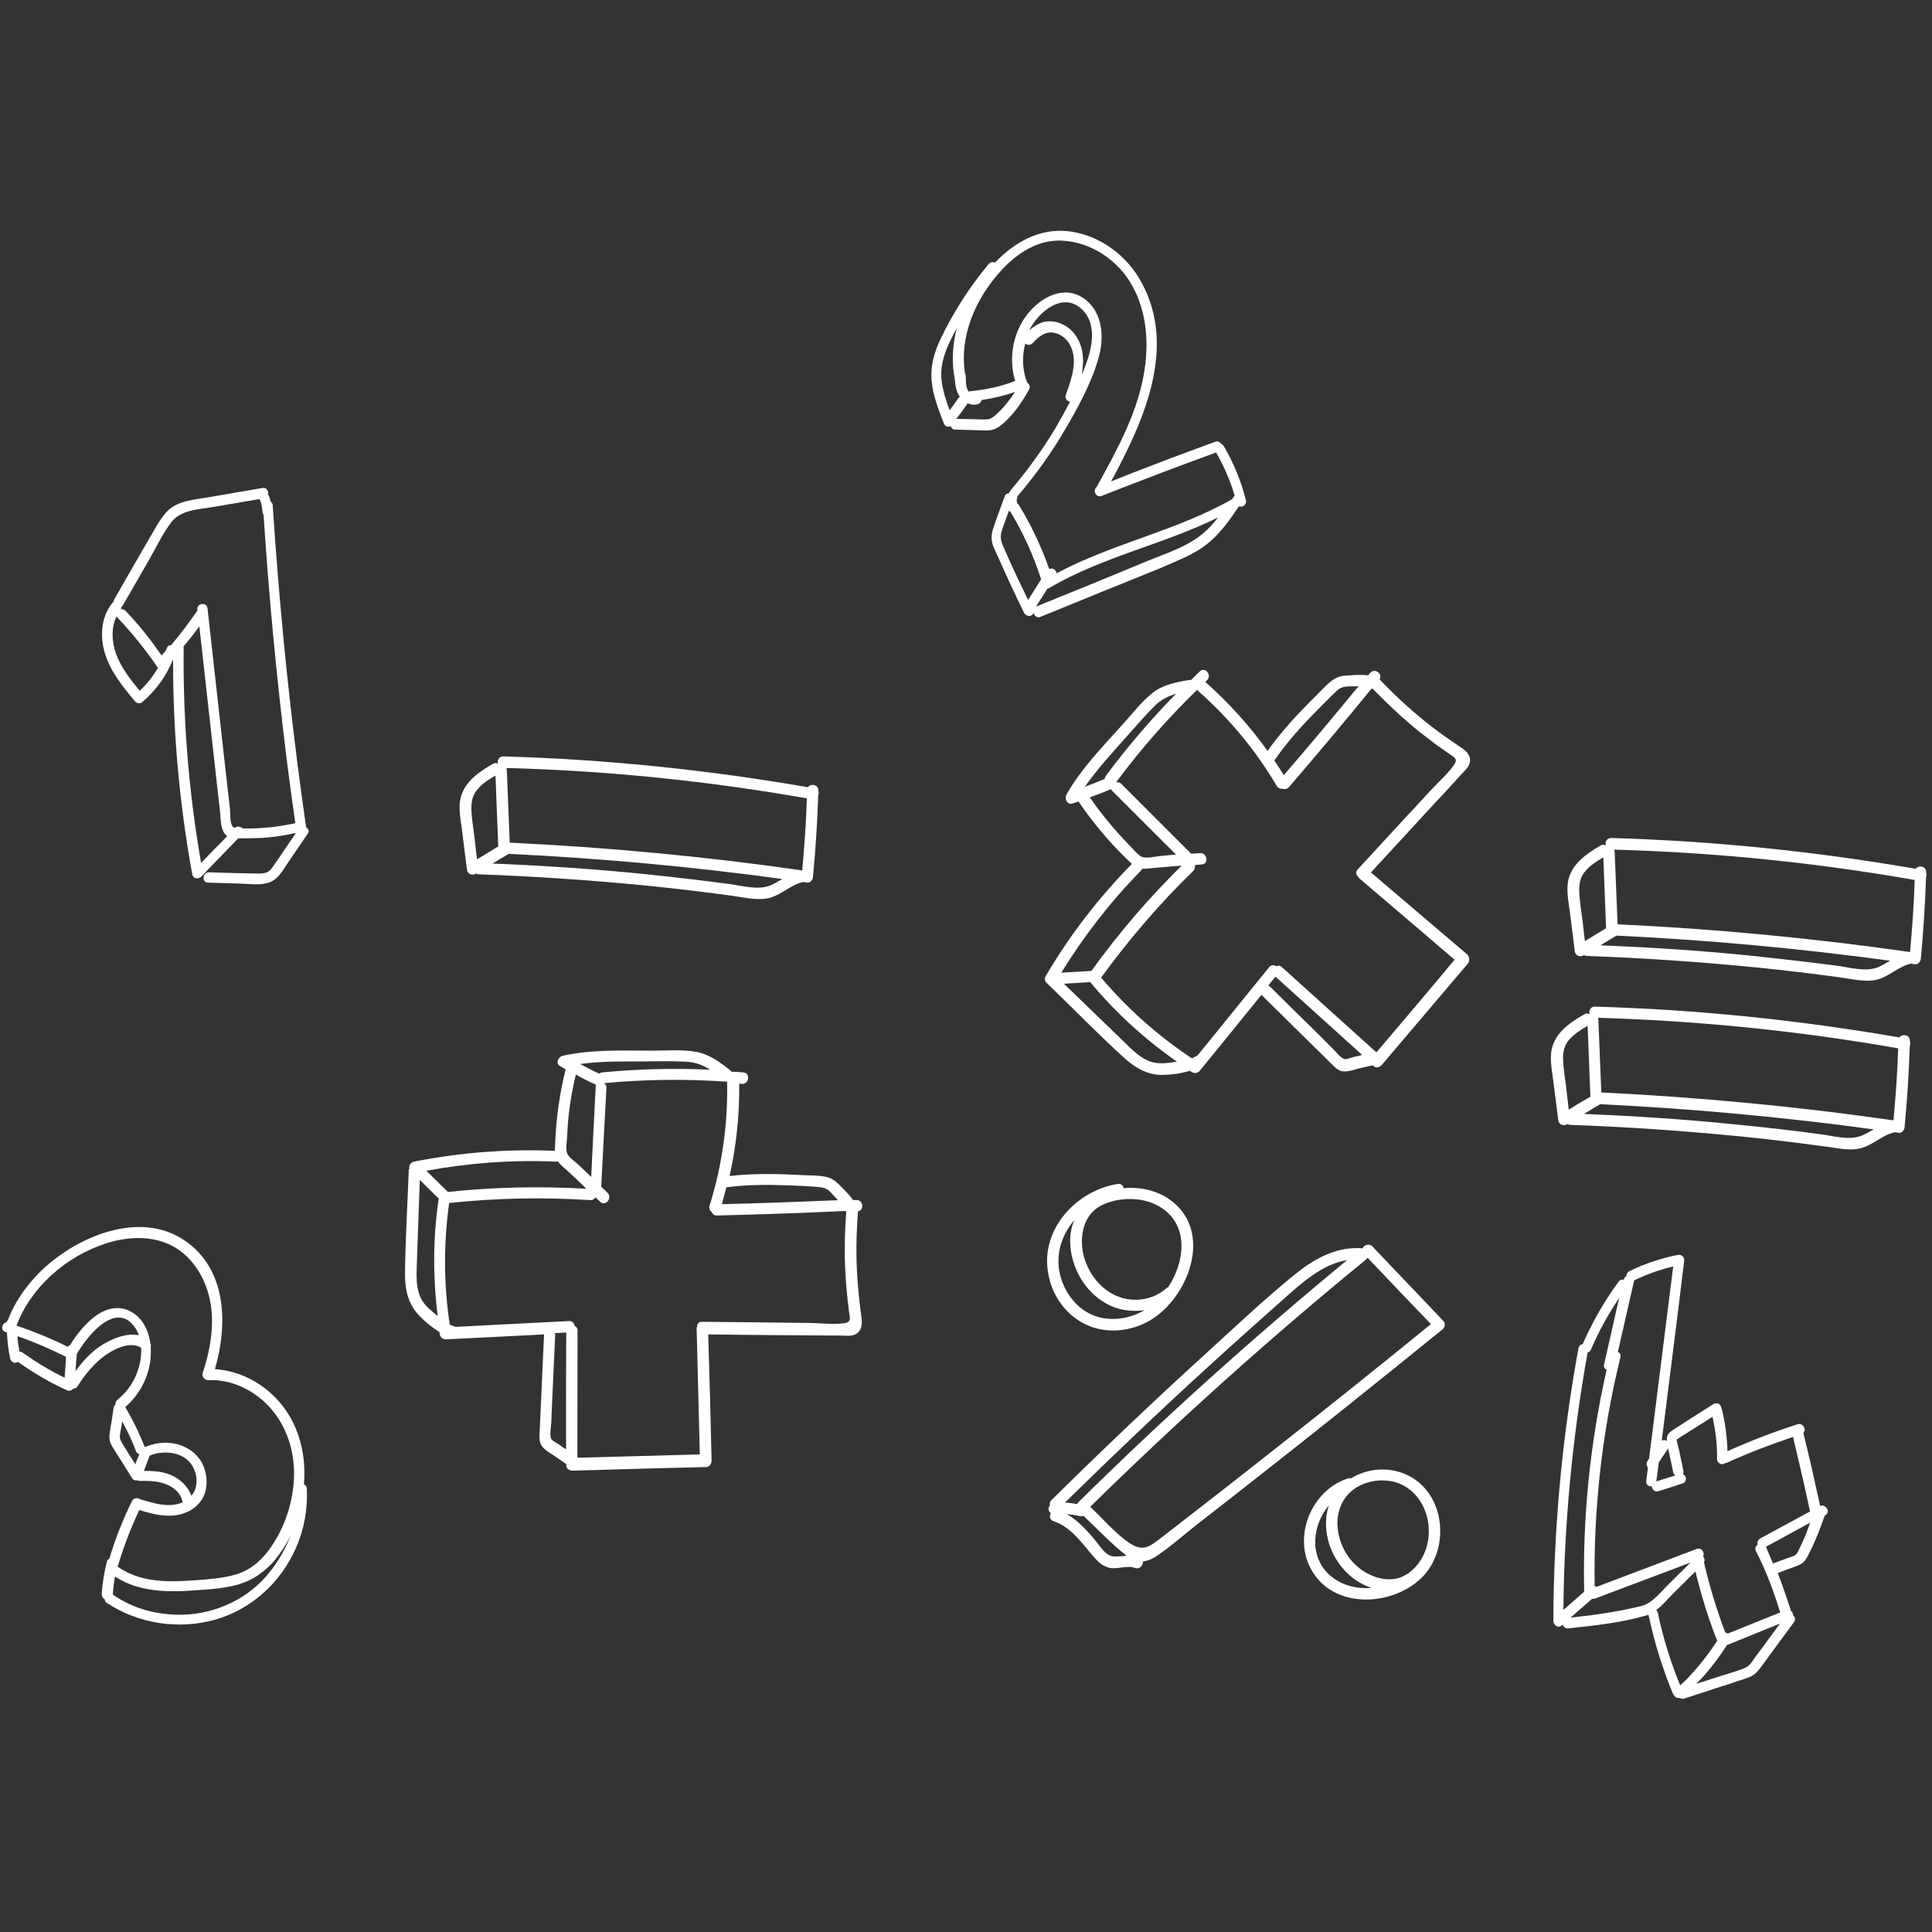 <svg xmlns="http://www.w3.org/2000/svg" xmlns:xlink="http://www.w3.org/1999/xlink" width="250" zoomAndPan="magnify" viewBox="0 0 187.5 187.5" height="250" preserveAspectRatio="xMidYMid meet" version="1.0"><rect x="0" y="0" width="187.5" height="187.5" fill="#333333" stroke="none"/><defs><clipPath id="7ee024ebe8"><path d="M 90 22.09 L 121 22.09 L 121 60 L 90 60 Z M 90 22.09 " clip-rule="nonzero"/></clipPath><clipPath id="b67caf59c7"><path d="M 150 121 L 178 121 L 178 164.957 L 150 164.957 Z M 150 121 " clip-rule="nonzero"/></clipPath></defs><path fill="#ffffff" d="M 142.367 92.605 C 139.266 89.957 136.164 87.32 133.051 84.672 C 134.688 82.895 136.348 81.09 137.984 79.312 C 138.816 78.414 139.648 77.496 140.508 76.594 C 140.914 76.145 141.34 75.691 141.762 75.211 C 142.098 74.848 142.551 74.48 142.648 73.973 C 142.777 73.27 142.227 72.816 141.691 72.477 C 140.746 71.844 139.801 71.18 138.887 70.477 C 137.109 69.094 135.434 67.559 133.883 65.926 C 134.234 65.375 133.391 64.797 132.965 65.316 C 132.91 65.387 132.824 65.473 132.77 65.543 C 132.035 65.445 131.062 65.543 130.754 65.559 C 130.188 65.57 129.684 65.711 129.203 66.094 C 128.695 66.488 128.273 66.98 127.809 67.434 C 126.086 69.125 124.426 70.898 123.016 72.871 C 121.266 70.434 119.238 68.18 116.969 66.18 C 117.023 66.137 117.082 66.066 117.137 66.023 C 117.66 65.531 116.953 64.656 116.434 65.164 C 116.137 65.43 115.883 65.727 115.586 65.996 C 115.543 65.996 115.461 65.98 115.391 65.996 C 114.137 66.207 112.852 66.445 111.84 67.262 C 110.738 68.137 109.863 69.309 108.922 70.336 C 107.004 72.477 104.918 74.605 103.508 77.102 C 103.297 77.469 103.523 78.129 104.059 77.988 C 104.254 77.934 104.465 77.863 104.664 77.777 C 106.016 79.766 107.555 81.613 109.273 83.289 C 109.457 83.457 109.652 83.668 109.852 83.84 C 106.637 87.109 103.832 90.73 101.508 94.691 C 101.297 95.016 101.438 95.367 101.719 95.496 C 101.73 95.551 101.762 95.594 101.832 95.637 C 104.254 97.977 106.609 100.398 109.117 102.684 C 110.203 103.656 111.387 104.348 112.867 104.32 C 113.727 104.305 114.629 104.176 115.473 103.922 C 115.543 103.953 115.586 104.008 115.656 104.035 C 115.91 104.207 116.234 104.164 116.434 103.922 C 118.434 101.473 120.422 99.02 122.422 96.551 C 122.422 96.551 122.422 96.582 122.453 96.582 C 124.27 98.371 126.074 100.145 127.891 101.938 C 128.316 102.375 128.766 102.781 129.188 103.219 C 129.527 103.543 129.879 103.953 130.387 103.98 C 130.895 104.008 131.457 103.797 131.949 103.672 C 132.375 103.57 132.812 103.488 133.234 103.387 C 133.262 103.418 133.277 103.445 133.316 103.473 C 133.543 103.699 133.926 103.559 134.094 103.359 C 136.898 100.047 139.719 96.762 142.508 93.453 C 142.676 93.129 142.566 92.762 142.367 92.605 Z M 127.625 69.137 C 128.344 68.418 129.035 67.688 129.781 66.996 C 130.188 66.645 130.582 66.613 131.105 66.613 C 131.344 66.613 131.598 66.613 131.852 66.586 C 129.469 69.488 127.059 72.379 124.594 75.227 C 124.297 74.746 124 74.281 123.676 73.805 C 124.832 72.125 126.188 70.59 127.625 69.137 Z M 109.355 71.465 C 110.246 70.477 111.133 69.434 112.105 68.461 C 112.711 67.883 113.375 67.559 114.137 67.332 C 111.695 69.812 109.398 72.492 107.312 75.312 C 107.258 75.41 107.215 75.496 107.215 75.594 C 106.566 75.875 105.934 76.102 105.285 76.355 C 106.496 74.621 107.977 73.027 109.355 71.465 Z M 109.527 81.949 C 108.145 80.527 106.891 79.004 105.762 77.383 C 106.453 77.129 107.145 76.891 107.82 76.578 C 107.836 76.637 107.879 76.707 107.949 76.762 C 110.004 78.82 112.062 80.879 114.137 82.938 C 113.613 82.98 113.094 83.02 112.598 83.078 C 112.105 83.121 111.246 83.359 110.766 83.133 C 110.316 82.867 109.879 82.301 109.527 81.949 Z M 110.738 84.488 C 110.797 84.418 110.824 84.375 110.852 84.305 C 111.262 84.348 111.738 84.246 112.133 84.219 C 112.98 84.164 113.824 84.062 114.684 84.008 C 111.484 87.152 108.555 90.574 105.918 94.227 C 104.961 94.281 103.957 94.352 103 94.395 C 105.227 90.789 107.809 87.461 110.738 84.488 Z M 114.219 103.035 C 113.543 103.133 112.824 103.262 112.121 103.148 C 110.809 102.922 109.836 101.836 108.922 100.949 C 107.031 99.133 105.156 97.301 103.254 95.469 C 104.129 95.41 104.961 95.367 105.832 95.312 C 105.863 95.34 105.848 95.367 105.875 95.395 C 108.301 98.312 111.117 100.863 114.219 103.035 Z M 131.965 102.445 C 131.738 102.5 131.543 102.543 131.305 102.598 C 131.078 102.656 130.711 102.809 130.5 102.781 C 130.117 102.711 129.598 102.008 129.301 101.727 C 128.906 101.316 128.496 100.938 128.09 100.512 C 126.496 98.949 124.891 97.383 123.297 95.793 C 123.227 95.734 123.156 95.68 123.086 95.648 C 123.312 95.355 123.566 95.059 123.789 94.789 C 126.582 97.312 129.387 99.836 132.176 102.359 C 132.105 102.414 132.035 102.43 131.965 102.445 Z M 133.629 102.078 C 133.602 102.078 133.559 102.09 133.531 102.09 C 130.484 99.344 127.441 96.594 124.395 93.848 C 124.215 93.676 124.043 93.691 123.891 93.777 C 123.664 93.633 123.34 93.621 123.141 93.902 C 120.832 96.75 118.531 99.582 116.223 102.43 C 116.191 102.43 116.191 102.43 116.164 102.445 C 116.012 102.555 115.828 102.629 115.672 102.711 C 112.375 100.527 109.414 97.891 106.863 94.875 C 109.555 91.184 112.516 87.715 115.797 84.531 C 115.969 84.348 116.012 84.133 115.953 83.953 C 116.18 83.922 116.406 83.922 116.629 83.895 C 117.348 83.84 117.164 82.738 116.445 82.797 C 116.18 82.824 115.898 82.84 115.602 82.852 C 113.348 80.598 111.09 78.355 108.836 76.086 C 108.68 75.918 108.484 75.902 108.312 75.93 C 110.684 72.73 113.332 69.715 116.191 66.938 C 116.223 66.969 116.234 67.023 116.277 67.051 C 119.281 69.703 121.875 72.816 123.902 76.27 C 124.059 76.508 124.285 76.578 124.508 76.551 C 124.691 76.621 124.945 76.566 125.113 76.367 C 127.82 73.227 130.484 70.039 133.105 66.84 C 133.137 66.84 133.176 66.855 133.207 66.828 C 134.434 68.082 135.688 69.293 137.055 70.449 C 137.801 71.07 138.605 71.688 139.379 72.266 C 139.773 72.547 140.184 72.844 140.59 73.125 C 141.184 73.535 141.551 73.648 141.055 74.312 C 140.422 75.184 139.535 75.973 138.789 76.762 C 138.039 77.566 137.293 78.414 136.52 79.215 C 134.938 80.949 133.332 82.656 131.754 84.387 C 131.527 84.641 131.598 84.895 131.781 85.051 C 131.824 85.105 131.867 85.176 131.91 85.234 C 134.996 87.855 138.098 90.52 141.168 93.141 C 138.715 96.086 136.164 99.09 133.629 102.078 Z M 133.629 102.078 " fill-opacity="1" fill-rule="nonzero"/><path fill="#ffffff" d="M 116.574 147.633 C 118.18 146.391 119.758 145.152 121.336 143.91 C 127.625 138.992 133.84 134.004 140.012 129 C 140.227 128.828 140.297 128.434 140.098 128.223 C 137.816 125.797 135.488 123.402 133.207 120.977 C 132.867 120.625 132.359 120.836 132.219 121.176 C 132.148 121.148 132.105 121.133 132.008 121.133 C 129.43 121.02 127.285 122.332 125.367 123.926 C 122.676 126.137 120.125 128.531 117.547 130.887 C 112.289 135.664 107.102 140.586 102.043 145.586 C 101.871 145.742 101.859 145.91 101.887 146.094 C 101.801 146.234 101.73 146.406 101.773 146.531 C 101.801 146.688 101.902 146.785 101.984 146.871 C 101.832 147.152 101.871 147.504 102.254 147.633 C 103.848 148.168 104.848 149.547 105.875 150.773 C 106.398 151.395 106.906 152.016 107.75 152.172 C 108.555 152.297 109.398 151.887 110.16 152.172 C 110.613 152.34 110.949 151.902 110.922 151.535 C 111.316 151.508 111.711 151.34 112.121 151.098 C 113.684 150.07 115.094 148.758 116.574 147.633 Z M 117.094 132.789 C 119.492 130.59 121.914 128.434 124.355 126.266 C 126.199 124.629 128.246 122.699 130.738 122.289 C 121.703 129.746 112.98 137.566 104.664 145.785 C 104.605 145.855 104.551 145.898 104.551 145.969 C 104.172 145.898 103.746 145.84 103.352 145.828 C 107.848 141.414 112.414 137.059 117.094 132.789 Z M 108.172 151.055 C 107.34 151.043 106.875 150.211 106.398 149.617 C 105.566 148.617 104.68 147.602 103.535 146.941 C 103.562 146.941 103.562 146.941 103.578 146.941 C 104.016 146.984 104.426 147.055 104.859 147.152 C 104.961 147.168 105.031 147.152 105.145 147.109 C 106.512 148.379 107.82 149.801 109.301 150.957 C 109.301 150.957 109.328 150.957 109.328 150.984 C 108.961 151.016 108.555 151.07 108.172 151.055 Z M 109.652 149.773 C 108.273 148.871 107.016 147.363 105.805 146.234 C 114.348 137.852 123.254 129.844 132.543 122.262 C 132.629 122.191 132.684 122.133 132.711 122.051 C 134.758 124.207 136.801 126.363 138.871 128.504 C 133.559 132.832 128.203 137.117 122.816 141.344 C 120.082 143.5 117.336 145.645 114.586 147.773 C 113.938 148.281 113.277 148.773 112.629 149.293 C 111.586 150.07 110.965 150.633 109.652 149.773 Z M 109.652 149.773 " fill-opacity="1" fill-rule="nonzero"/><path fill="#ffffff" d="M 105.031 128.363 C 106.961 129.449 109.387 129.324 111.316 128.309 C 115.066 126.348 117.66 120.188 114.121 116.906 C 112.77 115.637 110.879 115.145 109.062 115.312 C 108.992 115.059 108.793 114.848 108.469 114.902 C 104.383 115.566 100.902 119.398 101.746 123.672 C 102.086 125.602 103.281 127.391 105.031 128.363 Z M 106.906 116.977 C 108.668 116.102 111.133 116.129 112.781 117.258 C 115.402 119.035 114.98 122.457 113.375 124.926 C 113.305 124.938 113.219 124.98 113.164 125.051 C 111.867 126.195 109.965 126.445 108.355 125.77 C 106.734 125.066 105.539 123.461 105.145 121.754 C 104.734 119.977 105.145 117.848 106.906 116.977 Z M 104.242 118.426 C 104 119.047 103.859 119.695 103.859 120.414 C 103.859 122.824 105.184 125.277 107.301 126.477 C 108.441 127.137 109.793 127.348 111.078 127.152 C 109.609 128.012 107.738 128.293 106.129 127.66 C 104.621 127.066 103.523 125.699 103.016 124.191 C 102.309 122.051 102.93 119.992 104.242 118.426 Z M 104.242 118.426 " fill-opacity="1" fill-rule="nonzero"/><path fill="#ffffff" d="M 136.801 143.262 C 134.953 142.289 132.742 142.457 131.121 143.473 C 131.02 143.445 130.922 143.461 130.797 143.488 C 127.172 144.672 125.355 149.336 127.414 152.594 C 129.738 156.301 135.504 155.836 138.223 152.859 C 140.691 150.086 140.211 145.082 136.801 143.262 Z M 129.074 152.891 C 127.004 151.055 127.355 148.012 128.977 146.082 C 128.836 146.461 128.75 146.871 128.711 147.309 C 128.512 149.477 129.512 151.719 131.203 153.07 C 131.77 153.523 132.43 153.891 133.121 154.102 C 131.656 154.227 130.188 153.863 129.074 152.891 Z M 137.898 151.367 C 137.574 151.902 137.137 152.352 136.629 152.734 C 136.602 152.734 136.602 152.762 136.574 152.746 C 135.223 153.691 133.402 153.242 132.164 152.367 C 130.824 151.438 129.977 149.902 129.824 148.309 C 129.652 146.785 130.262 145.25 131.57 144.402 C 132.754 143.645 134.32 143.473 135.629 143.91 C 138.574 144.969 139.477 148.871 137.898 151.367 Z M 137.898 151.367 " fill-opacity="1" fill-rule="nonzero"/><path fill="#ffffff" d="M 180.633 111.422 C 181.82 111.098 182.68 110.152 183.875 109.887 C 184.004 109.898 184.129 109.914 184.27 109.941 C 184.582 109.984 184.82 109.66 184.836 109.406 C 185.09 106.758 185.258 104.137 185.344 101.484 C 185.414 101.344 185.398 101.188 185.355 101.078 C 185.355 101.047 185.355 101.047 185.355 101.008 C 185.371 100.414 184.609 100.301 184.34 100.684 C 174.574 98.992 164.707 97.977 154.797 97.695 C 154.348 97.68 154.164 98.09 154.277 98.426 C 154.137 98.355 153.969 98.312 153.77 98.426 C 152.176 99.344 150.555 100.484 150.516 102.5 C 150.484 103.473 150.711 104.445 150.809 105.402 C 150.949 106.516 151.094 107.645 151.234 108.758 C 151.273 109.125 151.754 109.309 152.051 109.125 C 152.062 109.109 152.094 109.098 152.121 109.098 C 152.191 109.141 152.277 109.152 152.359 109.168 C 157.898 109.363 163.438 109.746 168.965 110.293 C 171.656 110.562 174.336 110.887 177.012 111.254 C 178.195 111.379 179.48 111.746 180.633 111.422 Z M 152.246 107.688 C 152.164 106.996 152.078 106.293 152.008 105.613 C 151.895 104.715 151.738 103.812 151.699 102.91 C 151.668 102.133 151.797 101.414 152.332 100.852 C 152.824 100.316 153.445 99.922 154.078 99.555 C 154.164 101.836 154.262 104.148 154.348 106.434 C 153.613 106.855 152.926 107.266 152.246 107.688 Z M 155.406 106.023 C 155.305 103.684 155.223 101.332 155.121 98.977 C 155.121 98.906 155.094 98.836 155.082 98.777 C 164.863 99.062 174.586 100.047 184.215 101.738 C 184.145 104.078 183.977 106.391 183.762 108.73 C 174.375 107.375 164.906 106.488 155.406 106.023 Z M 168.582 109.141 C 163.637 108.633 158.688 108.309 153.727 108.109 C 154.234 107.801 154.742 107.477 155.293 107.164 C 164.188 107.59 173.023 108.406 181.848 109.605 C 181.48 109.816 181.129 110.012 180.719 110.195 C 179.492 110.719 177.914 110.238 176.633 110.07 C 173.953 109.703 171.277 109.406 168.582 109.141 Z M 168.582 109.141 " fill-opacity="1" fill-rule="nonzero"/><path fill="#ffffff" d="M 155.375 82.035 C 153.785 82.949 152.164 84.094 152.121 86.109 C 152.094 87.082 152.316 88.055 152.418 89.012 C 152.559 90.125 152.699 91.254 152.84 92.367 C 152.883 92.734 153.359 92.914 153.656 92.734 C 153.672 92.719 153.699 92.703 153.727 92.703 C 153.797 92.746 153.883 92.762 153.969 92.773 C 159.508 92.973 165.047 93.352 170.57 93.902 C 173.262 94.172 175.941 94.496 178.617 94.859 C 179.773 95.016 181.043 95.355 182.215 95.059 C 183.398 94.734 184.258 93.789 185.453 93.523 C 185.582 93.535 185.707 93.551 185.848 93.578 C 186.16 93.621 186.398 93.297 186.414 93.043 C 186.668 90.395 186.836 87.77 186.922 85.121 C 186.992 84.98 186.977 84.824 186.934 84.711 C 186.934 84.684 186.934 84.684 186.934 84.641 C 186.949 84.051 186.188 83.938 185.922 84.316 C 176.152 82.625 166.285 81.613 156.379 81.328 C 155.926 81.316 155.742 81.723 155.855 82.062 C 155.742 81.965 155.574 81.949 155.375 82.035 Z M 182.324 93.848 C 181.102 94.367 179.52 93.887 178.238 93.719 C 175.559 93.367 172.867 93.059 170.176 92.773 C 165.23 92.266 160.281 91.941 155.32 91.746 C 155.828 91.438 156.336 91.113 156.887 90.801 C 165.777 91.223 174.617 92.043 183.438 93.238 C 183.059 93.453 182.707 93.676 182.324 93.848 Z M 185.82 85.402 C 185.75 87.742 185.582 90.055 185.371 92.395 C 175.953 91.043 166.484 90.152 156.984 89.703 C 156.887 87.363 156.801 85.008 156.703 82.656 C 156.703 82.586 156.672 82.516 156.66 82.457 C 166.441 82.727 176.195 83.711 185.82 85.402 Z M 155.602 83.203 C 155.688 85.488 155.785 87.801 155.871 90.082 C 155.18 90.504 154.504 90.914 153.812 91.336 C 153.727 90.645 153.645 89.941 153.574 89.266 C 153.461 88.363 153.305 87.461 153.262 86.559 C 153.234 85.785 153.359 85.066 153.898 84.5 C 154.363 83.953 154.996 83.559 155.602 83.203 Z M 155.602 83.203 " fill-opacity="1" fill-rule="nonzero"/><path fill="#ffffff" d="M 39.672 113.551 C 39.547 116.906 39.336 120.316 39.305 123.684 C 39.305 125.137 39.59 126.488 40.602 127.59 C 41.18 128.211 41.887 128.801 42.648 129.281 C 42.66 129.352 42.66 129.434 42.676 129.477 C 42.719 129.773 42.973 130 43.297 129.984 C 46.465 129.816 49.625 129.676 52.797 129.504 L 52.797 129.535 C 52.684 132.086 52.57 134.609 52.457 137.16 C 52.414 137.766 52.414 138.355 52.371 138.977 C 52.344 139.473 52.301 139.977 52.625 140.387 C 52.949 140.797 53.473 141.062 53.879 141.344 C 54.246 141.598 54.598 141.84 54.965 142.094 C 54.965 142.133 54.953 142.164 54.953 142.219 C 54.938 142.543 55.289 142.727 55.57 142.727 C 59.898 142.602 64.238 142.473 68.555 142.375 C 68.879 142.359 69.059 142.035 69.059 141.754 C 68.961 137.68 68.863 133.578 68.734 129.504 C 71.176 129.535 73.586 129.562 76.008 129.578 C 77.234 129.578 78.461 129.605 79.73 129.605 C 80.352 129.617 80.957 129.605 81.578 129.617 C 82.07 129.617 82.648 129.73 83.098 129.449 C 83.703 129.07 83.676 128.352 83.594 127.758 C 83.438 126.617 83.309 125.488 83.227 124.32 C 83.055 122.062 83.098 119.793 83.27 117.555 C 83.918 117.441 83.773 116.426 83.086 116.453 C 82.984 116.469 82.887 116.453 82.789 116.469 C 82.379 115.863 81.66 115.199 81.438 114.973 C 81.039 114.566 80.59 114.27 80.012 114.184 C 79.379 114.07 78.715 114.07 78.082 114.059 C 75.656 113.918 73.23 113.859 70.809 114.129 C 71.457 111.195 71.781 108.195 71.738 105.164 C 71.809 105.18 71.879 105.18 71.977 105.191 C 72.684 105.262 72.867 104.148 72.148 104.078 C 71.754 104.035 71.371 104.023 70.977 104.008 C 70.934 103.953 70.922 103.91 70.852 103.867 C 69.879 103.078 68.82 102.305 67.539 102.078 C 66.156 101.836 64.691 101.965 63.297 101.965 C 60.422 101.965 57.445 101.836 54.629 102.457 C 54.219 102.543 53.867 103.164 54.332 103.457 C 54.516 103.57 54.699 103.672 54.895 103.781 C 54.316 106.109 53.98 108.492 53.879 110.887 C 53.879 111.125 53.852 111.422 53.852 111.691 C 49.27 111.492 44.703 111.844 40.207 112.734 C 39.828 112.816 39.645 113.141 39.742 113.453 C 39.688 113.422 39.672 113.492 39.672 113.551 Z M 54.754 140.543 C 54.57 140.43 54.387 140.289 54.203 140.16 C 54.02 140.047 53.641 139.852 53.516 139.668 C 53.301 139.328 53.484 138.484 53.5 138.062 C 53.527 137.496 53.543 136.934 53.57 136.34 C 53.668 134.113 53.781 131.887 53.879 129.633 C 53.895 129.535 53.879 129.465 53.84 129.379 C 54.203 129.363 54.586 129.336 54.953 129.324 C 54.938 133.086 54.922 136.848 54.938 140.625 C 54.867 140.625 54.797 140.57 54.754 140.543 Z M 70.496 115.227 C 72.512 114.961 74.586 114.961 76.629 115.043 C 77.629 115.102 78.672 115.102 79.66 115.227 C 80.195 115.285 80.492 115.551 80.816 115.934 C 81 116.129 81.152 116.285 81.324 116.48 C 77.559 116.637 73.809 116.777 70.062 116.863 C 70.215 116.312 70.344 115.75 70.496 115.227 Z M 68.863 117.004 C 68.793 117.27 68.891 117.496 69.074 117.637 C 69.16 117.82 69.328 117.992 69.609 117.961 C 73.754 117.863 77.883 117.723 82.043 117.523 C 82.07 117.555 82.082 117.582 82.125 117.609 C 82 119.371 81.941 121.105 82.012 122.867 C 82.055 123.855 82.125 124.855 82.227 125.812 C 82.266 126.305 82.352 126.785 82.395 127.277 C 82.492 127.984 82.66 128.336 81.832 128.434 C 80.758 128.547 79.574 128.406 78.488 128.391 C 77.375 128.379 76.277 128.363 75.148 128.352 C 72.809 128.336 70.457 128.293 68.117 128.281 C 67.793 128.266 67.652 128.504 67.652 128.746 C 67.621 128.816 67.609 128.887 67.609 128.957 C 67.707 133.031 67.82 137.074 67.918 141.148 C 63.984 141.262 60.066 141.359 56.137 141.473 C 56.105 141.445 56.066 141.445 56.035 141.414 C 56.035 137.301 56.051 133.211 56.051 129.109 C 56.051 128.887 55.938 128.758 55.77 128.688 C 55.727 128.406 55.531 128.168 55.176 128.211 C 51.512 128.406 47.875 128.574 44.211 128.773 C 44.184 128.773 44.184 128.746 44.168 128.746 C 43.973 128.703 43.816 128.633 43.648 128.547 C 43.055 124.629 43.043 120.684 43.59 116.75 C 48.117 116.27 52.711 116.172 57.262 116.469 C 57.504 116.496 57.688 116.371 57.785 116.199 C 57.941 116.34 58.094 116.496 58.25 116.637 C 58.77 117.129 59.477 116.242 58.953 115.75 C 58.758 115.551 58.547 115.367 58.348 115.172 C 58.516 111.984 58.672 108.801 58.855 105.613 C 58.883 105.391 58.77 105.234 58.629 105.121 C 62.605 104.742 66.594 104.699 70.582 104.98 C 70.582 105.023 70.555 105.051 70.57 105.109 C 70.641 109.168 70.062 113.184 68.863 117.004 Z M 62.676 103.008 C 64.027 102.992 65.383 102.965 66.734 103.051 C 67.566 103.105 68.27 103.402 68.918 103.812 C 65.41 103.656 61.93 103.742 58.434 104.078 C 58.305 104.094 58.234 104.137 58.152 104.191 C 57.516 103.91 56.91 103.598 56.305 103.262 C 58.418 102.965 60.562 103.023 62.676 103.008 Z M 55.883 104.289 C 56.531 104.656 57.164 104.965 57.855 105.277 C 57.828 105.348 57.785 105.418 57.812 105.488 C 57.656 108.406 57.516 111.297 57.375 114.215 C 56.996 113.859 56.613 113.492 56.25 113.141 C 55.895 112.789 55.121 112.309 55.008 111.832 C 54.883 111.352 55.035 110.648 55.051 110.141 C 55.121 108.152 55.43 106.207 55.883 104.289 Z M 53.91 112.734 C 53.98 112.746 54.062 112.719 54.133 112.703 C 54.387 113.059 54.754 113.34 55.051 113.605 C 55.684 114.184 56.289 114.762 56.91 115.367 C 52.43 115.113 47.918 115.199 43.465 115.68 C 42.773 114.988 42.082 114.312 41.379 113.621 C 45.523 112.859 49.723 112.551 53.91 112.734 Z M 42.59 116.328 C 42.59 116.355 42.562 116.371 42.562 116.426 C 42.012 120.16 42.012 123.953 42.477 127.715 C 41.93 127.266 41.363 126.844 40.984 126.234 C 40.293 125.109 40.434 123.672 40.461 122.387 C 40.562 119.766 40.645 117.145 40.742 114.508 C 41.352 115.113 41.957 115.723 42.59 116.328 Z M 42.59 116.328 " fill-opacity="1" fill-rule="nonzero"/><path fill="#ffffff" d="M 47.863 74.113 C 46.27 75.031 44.648 76.172 44.605 78.188 C 44.578 79.16 44.805 80.133 44.902 81.09 C 45.043 82.203 45.184 83.332 45.324 84.445 C 45.367 84.812 45.848 84.996 46.141 84.812 C 46.156 84.797 46.184 84.781 46.211 84.781 C 46.281 84.824 46.367 84.84 46.453 84.852 C 51.992 85.051 57.531 85.43 63.055 85.98 C 65.75 86.25 68.426 86.574 71.105 86.941 C 72.262 87.094 73.527 87.434 74.699 87.137 C 75.883 86.812 76.742 85.867 77.941 85.602 C 78.066 85.613 78.195 85.629 78.336 85.656 C 78.645 85.699 78.883 85.375 78.898 85.121 C 79.152 82.473 79.32 79.852 79.406 77.199 C 79.477 77.059 79.461 76.902 79.422 76.793 C 79.422 76.762 79.422 76.762 79.422 76.723 C 79.434 76.129 78.672 76.016 78.406 76.398 C 68.637 74.707 58.77 73.691 48.863 73.41 C 48.41 73.395 48.227 73.805 48.34 74.141 C 48.227 74.027 48.047 74.027 47.863 74.113 Z M 74.812 85.91 C 73.586 86.434 72.008 85.953 70.723 85.785 C 68.047 85.43 65.352 85.121 62.66 84.84 C 57.715 84.332 52.766 84.008 47.805 83.809 C 48.312 83.5 48.82 83.176 49.371 82.867 C 58.266 83.289 67.102 84.105 75.926 85.305 C 75.543 85.516 75.191 85.754 74.812 85.91 Z M 78.305 77.48 C 78.234 79.82 78.066 82.133 77.855 84.473 C 68.441 83.121 58.969 82.23 49.469 81.781 C 49.371 79.441 49.285 77.086 49.188 74.734 C 49.188 74.664 49.16 74.594 49.145 74.535 C 58.926 74.789 68.68 75.789 78.305 77.48 Z M 48.086 75.27 C 48.172 77.551 48.27 79.863 48.355 82.148 C 47.664 82.57 46.988 82.98 46.297 83.402 C 46.211 82.711 46.129 82.008 46.059 81.328 C 45.945 80.43 45.789 79.527 45.746 78.625 C 45.719 77.848 45.848 77.129 46.383 76.566 C 46.832 76.016 47.469 75.621 48.086 75.27 Z M 48.086 75.27 " fill-opacity="1" fill-rule="nonzero"/><path fill="#ffffff" d="M 29.707 80.285 C 28.551 72.266 27.648 64.191 26.988 56.113 C 26.789 53.762 26.621 51.391 26.465 49.039 C 26.465 48.883 26.383 48.758 26.281 48.715 C 26.227 48.461 26.156 48.25 26.043 48.023 C 26.027 47.996 26.016 47.969 26.016 47.953 C 26.07 47.656 25.875 47.277 25.465 47.363 C 23.746 47.645 22.027 47.953 20.32 48.25 C 18.926 48.488 17.262 48.559 16.219 49.629 C 15.727 50.152 15.359 50.746 15.008 51.363 C 14.57 52.113 14.148 52.859 13.711 53.605 C 12.82 55.141 11.949 56.664 11.09 58.172 C 11.031 58.258 11.031 58.34 11.004 58.426 C 10.949 58.453 10.906 58.512 10.863 58.566 C 9.793 59.949 9.691 61.781 10.188 63.43 C 10.734 65.191 11.934 66.672 13.105 68.066 C 13.273 68.266 13.613 68.32 13.809 68.137 C 15.133 67.008 16.164 65.586 16.797 63.98 C 16.781 70.984 17.402 77.977 18.656 84.84 C 18.727 85.289 19.262 85.375 19.559 85.051 C 20.73 83.809 21.941 82.586 23.125 81.359 C 23.324 81.359 23.52 81.359 23.719 81.359 C 24.309 81.359 24.914 81.328 25.508 81.316 C 26.594 81.246 27.648 81.074 28.723 80.836 C 28.297 81.441 27.902 82.062 27.48 82.656 C 27.215 83.078 26.945 83.457 26.648 83.867 C 26.438 84.191 26.227 84.543 25.832 84.684 C 25.465 84.812 25.043 84.77 24.648 84.77 C 24.168 84.77 23.688 84.742 23.195 84.742 C 22.238 84.711 21.25 84.699 20.293 84.656 C 19.656 84.641 19.547 85.629 20.164 85.656 C 21.207 85.684 22.281 85.715 23.309 85.754 C 24.227 85.77 25.324 85.969 26.199 85.613 C 27.043 85.289 27.508 84.359 28.004 83.641 C 28.609 82.738 29.23 81.867 29.836 80.949 C 30.059 80.723 29.918 80.414 29.707 80.285 Z M 13.555 67.039 C 12.652 65.938 11.738 64.77 11.258 63.445 C 10.848 62.289 10.766 60.934 11.312 59.809 C 11.328 59.848 11.344 59.879 11.398 59.934 C 12.809 61.43 14.105 63.02 15.262 64.727 C 15.273 64.754 15.316 64.781 15.332 64.812 C 14.852 65.629 14.262 66.391 13.555 67.039 Z M 19.516 83.754 C 18.32 76.891 17.754 69.926 17.824 62.938 C 17.84 62.867 17.812 62.824 17.797 62.754 C 18.348 62.105 18.855 61.457 19.348 60.793 C 19.871 65.488 20.391 70.18 20.914 74.859 C 21.066 76.172 21.207 77.523 21.363 78.836 C 21.434 79.555 21.379 80.668 22.055 81.148 C 21.18 82.02 20.348 82.879 19.516 83.754 Z M 25.719 80.328 C 25.086 80.387 24.48 80.414 23.859 80.398 C 23.746 80.414 23.633 80.398 23.535 80.387 C 23.352 80.215 23.027 80.133 22.801 80.344 C 22.676 80.316 22.562 80.246 22.492 80.074 C 22.309 79.637 22.363 78.906 22.309 78.426 C 22.25 77.848 22.18 77.258 22.109 76.691 C 21.984 75.523 21.844 74.367 21.715 73.195 C 21.195 68.488 20.66 63.754 20.137 59.031 C 20.055 58.383 19.066 58.539 19.152 59.172 C 19.152 59.199 19.164 59.215 19.164 59.242 C 18.363 60.414 17.5 61.555 16.602 62.613 C 16.418 62.613 16.246 62.711 16.191 62.906 C 16.148 62.992 16.105 63.078 16.062 63.191 C 15.938 63.332 15.809 63.457 15.684 63.613 C 14.613 62.078 13.469 60.609 12.176 59.273 C 12.031 59.129 11.863 59.102 11.707 59.129 C 11.766 59.074 11.766 58.988 11.777 58.918 C 11.836 58.891 11.879 58.836 11.906 58.777 C 12.723 57.355 13.543 55.93 14.359 54.523 C 15.105 53.238 15.754 51.816 16.656 50.645 C 17.586 49.461 19.348 49.434 20.742 49.195 C 22.223 48.953 23.719 48.672 25.184 48.434 C 25.254 48.574 25.309 48.699 25.352 48.871 C 25.41 49.094 25.449 49.348 25.465 49.602 C 25.48 49.73 25.48 49.871 25.578 49.953 C 26.098 57.918 26.848 65.84 27.832 73.773 C 28.086 75.805 28.367 77.848 28.664 79.891 C 27.691 80.09 26.707 80.273 25.719 80.328 Z M 25.719 80.328 " fill-opacity="1" fill-rule="nonzero"/><g clip-path="url(#7ee024ebe8)"><path fill="#ffffff" d="M 117.348 52.633 C 118.504 51.66 119.363 50.434 120.195 49.195 C 120.223 49.18 120.266 49.164 120.293 49.137 C 120.352 49.164 120.438 49.18 120.508 49.164 C 120.762 49.137 120.973 48.855 120.93 48.602 C 120.465 46.742 119.758 44.992 118.785 43.332 C 118.703 43.203 118.617 43.117 118.52 43.078 C 118.406 42.895 118.18 42.781 117.926 42.879 C 114.543 44.105 111.176 45.387 107.836 46.715 C 110.977 40.906 114.25 33.762 110.781 27.402 C 109.355 24.781 106.75 22.836 103.789 22.457 C 100.914 22.09 98.477 23.5 96.559 25.488 C 96.363 25.402 96.137 25.414 95.953 25.613 C 94.121 27.824 92.516 30.293 91.273 32.914 C 90.668 34.195 90.285 35.523 90.414 36.945 C 90.539 38.398 91.09 39.777 91.613 41.117 C 91.727 41.387 92.035 41.484 92.262 41.355 C 92.332 41.539 92.473 41.695 92.668 41.695 C 93.473 41.723 94.305 41.723 95.137 41.766 C 95.516 41.766 95.898 41.809 96.262 41.723 C 96.629 41.641 96.941 41.441 97.223 41.215 C 98.348 40.273 99.211 39.016 99.898 37.75 C 100.012 37.539 99.887 37.27 99.688 37.129 C 99.211 35.918 99.168 34.578 99.504 33.336 C 99.535 33.336 99.52 33.367 99.547 33.367 C 99.785 33.547 100.07 33.465 100.254 33.266 C 100.73 32.746 101.324 32.223 102.086 32.266 C 102.762 32.324 103.395 32.746 103.746 33.309 C 104.707 34.844 103.988 36.777 103.438 38.328 C 103.312 38.664 103.562 38.934 103.848 38.988 C 103.395 39.863 102.914 40.707 102.438 41.539 C 101.184 43.641 99.715 45.641 98.137 47.516 C 98.082 47.543 98.082 47.613 98.055 47.672 C 98.023 47.688 97.984 47.699 97.969 47.742 C 97.941 47.785 97.914 47.828 97.914 47.883 C 97.73 47.883 97.559 47.98 97.504 48.18 C 97.152 49.152 96.77 50.137 96.445 51.109 C 96.293 51.574 96.164 52.027 96.262 52.52 C 96.332 52.973 96.559 53.395 96.758 53.816 C 97.602 55.719 98.461 57.609 99.391 59.484 C 99.562 59.793 100.039 59.918 100.254 59.582 C 100.281 59.539 100.281 59.523 100.309 59.484 C 100.379 59.766 100.648 60.004 100.984 59.863 C 104.82 58.301 108.668 56.719 112.527 55.172 C 114.094 54.465 115.926 53.844 117.348 52.633 Z M 92.16 39.82 C 91.797 38.848 91.484 37.863 91.371 36.82 C 91.23 35.367 91.727 34.07 92.359 32.789 C 92.5 32.492 92.668 32.18 92.84 31.887 C 92.445 33.508 92.332 35.156 92.668 36.832 C 92.711 37.41 92.797 37.973 93.121 38.469 C 93.133 38.496 93.133 38.496 93.148 38.523 C 93.094 38.551 93.078 38.582 93.02 38.621 C 92.738 39.031 92.445 39.441 92.16 39.82 Z M 96.617 40.285 C 96.418 40.453 96.234 40.609 95.953 40.68 C 95.629 40.738 95.289 40.695 94.965 40.695 C 94.246 40.68 93.543 40.668 92.809 40.652 C 93.164 40.188 93.516 39.723 93.852 39.242 C 93.883 39.199 93.883 39.188 93.91 39.145 C 94.207 39.258 94.531 39.328 94.824 39.242 C 94.965 39.215 95.066 39.16 95.164 39.031 C 95.219 38.977 95.25 38.875 95.262 38.82 C 96.363 38.664 97.445 38.41 98.504 38.043 C 97.953 38.875 97.336 39.652 96.617 40.285 Z M 104.281 32.406 C 103.734 31.688 102.816 31.18 101.887 31.18 C 101.098 31.168 100.449 31.574 99.887 32.055 C 99.914 32 99.941 31.914 100 31.844 C 100.844 30.309 102.945 28.473 104.719 29.785 C 106.566 31.168 106.031 33.73 105.312 35.562 C 105.215 35.848 105.102 36.086 104.973 36.367 C 105.227 35 105.184 33.578 104.281 32.406 Z M 98.672 48.293 C 98.703 48.25 98.73 48.191 98.73 48.152 C 98.758 48.137 98.801 48.121 98.828 48.066 C 100.535 46.051 102.086 43.895 103.41 41.609 C 104.691 39.426 106.004 37.016 106.664 34.551 C 107.215 32.477 106.934 29.926 104.875 28.77 C 102.887 27.672 100.648 29.121 99.492 30.785 C 98.25 32.574 97.898 34.887 98.52 36.973 C 97.137 37.508 95.715 37.82 94.234 37.961 C 94.148 37.961 94.078 37.988 94.023 38.016 C 94.008 37.988 93.98 37.988 93.992 37.961 C 93.98 37.934 93.965 37.902 93.938 37.891 C 93.922 37.848 93.883 37.762 93.867 37.719 C 93.852 37.68 93.812 37.594 93.797 37.539 C 93.797 37.508 93.781 37.496 93.797 37.453 C 93.781 37.383 93.77 37.312 93.754 37.242 C 93.742 37.172 93.754 37.086 93.742 37.016 C 93.754 36.973 93.754 36.93 93.742 36.859 C 93.742 36.832 93.727 36.789 93.742 36.777 C 93.727 36.664 93.727 36.535 93.711 36.426 C 93.727 36.383 93.668 36.312 93.656 36.254 C 93.191 33.336 94.148 30.379 95.812 27.953 C 97.504 25.516 100.012 23.16 103.168 23.359 C 105.934 23.527 108.496 25.262 109.852 27.672 C 111.344 30.309 111.527 33.465 110.992 36.41 C 110.289 40.285 108.344 43.781 106.469 47.191 C 106.441 47.207 106.453 47.234 106.426 47.277 C 106.004 47.574 106.371 48.363 106.934 48.121 C 110.613 46.672 114.32 45.262 118.027 43.91 C 118.773 45.234 119.395 46.629 119.816 48.082 C 119.746 48.191 119.645 48.332 119.574 48.445 C 114.207 51.52 107.988 52.719 102.551 55.637 C 102.492 55.297 102.113 55.059 101.832 55.242 C 101.07 53.055 100.082 50.984 98.887 49.012 C 98.871 48.969 98.812 48.926 98.758 48.91 C 98.742 48.871 98.715 48.812 98.703 48.77 C 98.688 48.699 98.672 48.629 98.672 48.586 C 98.688 48.516 98.672 48.477 98.688 48.418 C 98.715 48.363 98.715 48.293 98.773 48.223 C 98.703 48.223 98.672 48.25 98.672 48.293 Z M 99.773 58.215 C 99.098 56.805 98.391 55.395 97.77 53.945 C 97.602 53.551 97.406 53.156 97.25 52.746 C 97.039 52.168 97.121 51.816 97.305 51.25 C 97.504 50.688 97.73 50.098 97.926 49.531 C 97.953 49.602 98.023 49.66 98.082 49.703 C 99.32 51.746 100.309 53.957 101.043 56.215 C 100.605 56.902 100.211 57.566 99.773 58.215 Z M 100.535 58.875 C 100.914 58.301 101.281 57.734 101.648 57.129 C 101.719 57.113 101.789 57.102 101.832 57.059 C 106.961 54.043 112.895 52.844 118.207 50.223 C 117.742 50.828 117.234 51.391 116.629 51.871 C 115.164 53.07 113.246 53.676 111.516 54.379 C 107.863 55.902 104.199 57.398 100.535 58.875 Z M 100.535 58.875 " fill-opacity="1" fill-rule="nonzero"/></g><path fill="#ffffff" d="M 17.938 120.402 C 13.949 117.668 8.566 119.609 5.125 122.344 C 3.211 123.867 1.633 125.855 0.758 128.125 C 0.699 128.18 0.688 128.238 0.645 128.32 C 0.191 128.391 0.012 129.098 0.531 129.266 C 0.574 129.281 0.617 129.309 0.672 129.309 C 0.715 130.152 0.801 131 0.984 131.832 C 1.039 132.086 1.293 132.297 1.547 132.254 C 1.617 132.238 1.688 132.199 1.742 132.168 C 3.25 133.242 4.844 134.184 6.523 134.934 C 6.734 135.031 6.988 134.934 7.113 134.762 C 7.27 134.777 7.41 134.723 7.508 134.566 C 8.242 133.395 9.145 132.281 10.285 131.48 C 11.172 130.871 12.668 130.141 13.695 130.801 C 13.738 131.449 13.641 132.086 13.484 132.664 C 13.145 133.902 12.426 135.031 11.398 135.848 C 11.258 135.961 11.203 136.117 11.215 136.242 C 11.188 136.258 11.188 136.301 11.172 136.328 C 11.117 136.383 11.074 136.484 11.031 136.594 C 10.934 137.273 10.836 137.922 10.723 138.582 C 10.625 139.176 10.512 139.695 10.82 140.246 C 11.117 140.781 11.469 141.305 11.793 141.809 C 12.145 142.375 12.496 142.953 12.852 143.5 C 12.965 143.656 13.16 143.715 13.344 143.656 C 13.43 143.715 13.527 143.727 13.652 143.727 C 14.555 143.699 15.516 143.742 16.359 144.148 C 16.965 144.445 17.531 144.953 17.672 145.617 C 17.684 145.66 17.715 145.73 17.742 145.785 C 17.602 145.855 17.445 145.91 17.289 145.953 C 16.078 146.266 14.867 145.871 13.695 145.531 C 13.668 145.531 13.652 145.516 13.625 145.516 C 13.398 145.336 12.992 145.336 12.82 145.66 C 11.934 147.449 11.188 149.336 10.609 151.27 C 10.512 151.324 10.426 151.395 10.383 151.508 C 10.117 152.566 9.934 153.621 9.875 154.707 C 9.875 154.906 9.961 155.117 10.16 155.199 C 10.172 155.328 10.215 155.453 10.355 155.555 C 13.457 157.609 17.375 158.188 20.941 157.172 C 24.406 156.16 27.227 153.594 28.691 150.297 C 29.512 148.465 29.875 146.461 29.777 144.461 C 29.766 144.234 29.637 144.121 29.496 144.066 C 29.723 141.332 29.102 138.555 27.383 136.383 C 25.789 134.367 23.422 133.043 20.855 132.875 C 22.109 128.617 22.055 123.207 17.938 120.402 Z M 2.195 131.27 C 2.098 131.195 1.984 131.168 1.898 131.195 C 1.801 130.691 1.715 130.184 1.703 129.676 C 3.281 130.223 4.844 130.902 6.352 131.648 C 6.367 131.676 6.383 131.703 6.41 131.719 C 6.367 132.367 6.324 133.059 6.27 133.707 C 4.844 133.016 3.477 132.184 2.195 131.27 Z M 10.004 130.465 C 8.934 131.113 8.059 132.059 7.324 133.07 C 7.367 132.535 7.41 131.957 7.453 131.41 C 8.496 129.59 11.312 126.137 13.145 128.898 C 13.301 129.109 13.371 129.352 13.484 129.59 C 12.301 129.336 10.961 129.898 10.004 130.465 Z M 13.133 142.105 C 12.68 141.387 12.215 140.684 11.793 139.949 C 11.668 139.738 11.609 139.582 11.637 139.316 C 11.668 139.035 11.723 138.75 11.777 138.469 C 11.793 138.301 11.836 138.133 11.863 137.949 C 12.371 138.879 12.836 139.852 13.203 140.852 C 13.258 140.992 13.387 141.09 13.527 141.133 C 13.387 141.445 13.246 141.781 13.133 142.105 Z M 16.883 143.289 C 15.98 142.812 14.965 142.742 13.965 142.754 C 14.148 142.246 14.344 141.77 14.527 141.262 C 15.98 140.684 17.996 140.91 18.758 142.43 C 19.082 143.066 19.18 143.824 18.953 144.504 C 18.855 144.758 18.727 144.98 18.574 145.164 C 18.277 144.363 17.672 143.715 16.883 143.289 Z M 25.41 153.438 C 23.055 155.805 19.715 156.961 16.402 156.668 C 14.457 156.512 12.609 155.891 11.004 154.793 C 10.988 154.762 10.961 154.762 10.949 154.762 C 10.988 154.172 11.059 153.578 11.16 153 C 13.512 154.551 16.387 154.539 19.109 154.328 C 20.461 154.242 21.871 154.145 23.195 153.75 C 24.52 153.355 25.648 152.566 26.566 151.535 C 27.199 150.762 27.762 149.93 28.227 149.012 C 27.566 150.66 26.621 152.184 25.41 153.438 Z M 26.184 136.582 C 27.805 138.387 28.566 140.738 28.539 143.148 C 28.496 145.645 27.68 148.168 26.254 150.211 C 25.535 151.227 24.648 152.102 23.477 152.594 C 22.309 153.07 21.055 153.184 19.828 153.297 C 17.078 153.508 13.965 153.789 11.555 152.129 C 11.512 152.102 11.453 152.07 11.414 152.07 C 11.961 150.184 12.68 148.336 13.512 146.547 C 14.711 146.914 15.922 147.238 17.176 147.039 C 18.277 146.855 19.25 146.25 19.758 145.223 C 20.164 144.348 20.125 143.289 19.785 142.375 C 19.406 141.387 18.574 140.625 17.57 140.273 C 16.473 139.879 15.262 139.949 14.16 140.402 C 14.117 140.387 14.078 140.387 14.035 140.414 C 13.527 139.09 12.879 137.793 12.16 136.555 C 13.809 135.129 14.781 132.945 14.625 130.762 C 14.656 130.633 14.668 130.508 14.586 130.379 C 14.586 130.297 14.57 130.184 14.543 130.082 C 14.332 128.871 13.668 127.73 12.512 127.195 C 11.355 126.66 10.102 127.066 9.156 127.801 C 8.184 128.547 7.41 129.547 6.777 130.578 C 6.691 130.578 6.633 130.648 6.562 130.703 C 4.957 129.898 3.309 129.238 1.602 128.645 C 3.039 124.855 6.453 121.922 10.258 120.684 C 12.258 120.035 14.512 119.879 16.488 120.797 C 18.289 121.641 19.531 123.375 20.125 125.223 C 20.969 127.828 20.52 130.691 19.672 133.242 C 19.602 133.465 19.688 133.68 19.828 133.789 C 19.926 133.902 20.055 133.945 20.234 133.945 C 22.547 133.848 24.703 134.961 26.184 136.582 Z M 26.184 136.582 " fill-opacity="1" fill-rule="nonzero"/><g clip-path="url(#b67caf59c7)"><path fill="#ffffff" d="M 176.645 146.152 C 176.125 143.77 175.602 141.43 175.012 139.047 C 175.348 138.75 174.984 138.047 174.434 138.23 C 172.121 138.977 169.867 139.836 167.652 140.84 C 167.609 139.43 167.426 137.992 167.062 136.594 C 166.949 136.215 166.598 136.074 166.258 136.285 C 164.945 137.102 163.648 137.949 162.355 138.781 C 162.102 138.934 161.848 139.148 161.789 139.457 C 161.777 139.582 161.746 139.711 161.789 139.836 C 161.621 139.754 161.422 139.723 161.27 139.824 C 162 134.004 162.75 128.168 163.453 122.332 C 163.48 122.035 163.199 121.727 162.875 121.781 C 161.227 122.105 159.621 122.629 158.125 123.375 C 157.914 123.473 157.844 123.656 157.844 123.84 C 157.715 123.926 157.633 124.008 157.59 124.18 L 157.59 124.207 C 157.422 124.148 157.223 124.191 157.082 124.391 C 155.699 126.266 154.547 128.293 153.602 130.438 C 153.418 130.477 153.234 130.59 153.191 130.844 C 151.586 139.582 150.781 148.434 150.754 157.301 C 150.754 157.695 151.191 158.062 151.57 157.75 C 151.598 157.738 151.641 157.695 151.668 157.668 C 151.727 157.879 151.91 158.074 152.207 158.035 C 154.727 157.766 157.363 157.484 159.816 156.766 C 159.859 156.75 159.914 156.723 159.984 156.707 C 160.281 158.074 160.621 159.43 161.043 160.754 C 161.254 161.445 161.508 162.137 161.746 162.824 C 161.887 163.164 162 163.516 162.141 163.84 C 162.242 164.094 162.34 164.434 162.535 164.629 C 162.691 164.785 162.859 164.812 163.031 164.785 C 163.145 164.855 163.312 164.91 163.469 164.84 C 164.582 164.488 165.707 164.109 166.836 163.742 C 167.398 163.574 167.977 163.375 168.555 163.18 C 169.035 163.008 169.586 162.895 170.02 162.641 C 170.414 162.43 170.711 162.051 170.965 161.699 C 171.316 161.234 171.672 160.738 172.008 160.273 C 172.715 159.316 173.391 158.387 174.109 157.426 C 174.293 157.188 174.207 156.922 174.023 156.777 C 174.023 156.598 173.941 156.414 173.785 156.312 C 173.797 156.273 173.77 156.203 173.758 156.16 C 173.375 154.977 172.969 153.82 172.531 152.664 C 173.066 152.453 173.617 152.254 174.152 152.059 C 174.418 151.945 174.699 151.859 174.926 151.691 C 175.164 151.508 175.336 151.211 175.477 150.945 C 176.109 149.73 176.617 148.465 177.055 147.18 C 177.055 147.152 177.07 147.137 177.07 147.109 L 177.098 147.098 C 177.324 146.969 177.477 146.703 177.336 146.449 C 177.195 146.195 176.887 146.012 176.645 146.152 Z M 160.988 141.922 C 161.281 141.473 161.594 141.02 161.887 140.57 L 161.887 140.543 C 161.887 140.543 161.887 140.543 161.887 140.57 C 162.059 141.332 162.227 142.133 162.395 142.91 C 162.426 143.051 162.496 143.137 162.594 143.191 C 161.973 143.375 161.352 143.586 160.746 143.77 C 160.816 143.148 160.914 142.527 160.988 141.922 Z M 151.727 156.242 C 151.797 147.871 152.602 139.5 154.078 131.254 C 154.223 131.227 154.332 131.141 154.402 130.973 C 155.152 129.211 156.082 127.547 157.137 125.969 C 156.66 128.109 156.152 130.281 155.672 132.438 C 155.617 132.691 155.73 132.848 155.926 132.93 C 154.32 140.008 153.586 147.223 153.742 154.469 C 153.078 155.059 152.418 155.652 151.727 156.242 Z M 159.238 155.879 C 157.012 156.414 154.715 156.75 152.418 156.992 C 153.121 156.383 153.828 155.766 154.516 155.16 C 154.602 155.172 154.688 155.172 154.785 155.145 C 157.871 153.973 160.973 152.82 164.059 151.648 C 163.367 152.324 162.691 153.016 162 153.691 C 161.156 154.496 160.367 155.625 159.238 155.879 Z M 163.059 163.559 C 163.059 163.559 163.074 163.586 163.059 163.559 C 162.129 161.289 161.395 158.938 160.887 156.512 C 160.844 156.398 160.805 156.301 160.746 156.258 C 161.324 155.82 161.816 155.215 162.312 154.723 C 163.059 153.988 163.805 153.242 164.539 152.508 C 165.102 154.793 165.777 157.031 166.652 159.246 C 166.117 160.051 165.566 160.809 164.945 161.57 C 164.551 162.035 164.145 162.5 163.707 162.953 C 163.508 163.148 163.285 163.363 163.059 163.559 Z M 171.348 159.473 C 171.008 159.922 170.699 160.375 170.344 160.824 C 170.051 161.234 169.809 161.684 169.332 161.883 C 168.359 162.277 167.285 162.543 166.285 162.883 C 165.738 163.066 165.172 163.234 164.621 163.418 C 164.906 163.137 165.145 162.883 165.414 162.586 C 166.215 161.656 166.949 160.684 167.598 159.656 C 169.316 158.965 171.023 158.258 172.742 157.57 C 172.262 158.215 171.824 158.852 171.348 159.473 Z M 172.77 156.484 C 171.078 157.16 169.371 157.863 167.68 158.539 C 167.598 158.484 167.527 158.457 167.441 158.441 C 166.598 156.23 165.906 153.934 165.371 151.633 C 165.469 151.422 165.426 151.199 165.285 151.043 C 165.484 150.691 165.145 150.156 164.664 150.324 C 161.41 151.562 158.168 152.777 154.91 154.016 C 154.883 153.961 154.812 153.945 154.758 153.934 C 154.645 146.434 155.477 138.977 157.266 131.703 C 157.32 131.449 157.211 131.281 157.012 131.211 C 157.547 128.914 158.055 126.59 158.59 124.289 C 158.59 124.289 158.59 124.289 158.59 124.262 C 159.801 123.672 161.07 123.219 162.383 122.91 C 161.605 129.141 160.832 135.328 160.043 141.559 C 159.984 141.641 159.945 141.711 159.887 141.781 C 159.762 141.965 159.773 142.262 159.93 142.43 C 159.871 142.867 159.832 143.305 159.762 143.727 C 159.719 144.094 160.027 144.293 160.324 144.25 C 160.309 144.32 160.34 144.375 160.367 144.461 C 160.48 144.715 160.773 144.797 161.016 144.699 C 161.789 144.461 162.578 144.207 163.328 143.953 C 163.578 143.883 163.691 143.516 163.566 143.305 C 163.508 143.176 163.41 143.105 163.312 143.051 C 163.367 142.965 163.41 142.84 163.367 142.711 C 163.227 142.035 163.086 141.375 162.945 140.695 C 162.891 140.527 162.875 140.359 162.82 140.203 C 162.789 140.062 162.707 139.867 162.719 139.723 C 162.648 139.754 162.648 139.738 162.75 139.684 C 162.82 139.652 162.875 139.598 162.93 139.57 C 163.086 139.473 163.215 139.371 163.367 139.289 C 164.328 138.695 165.258 138.09 166.203 137.496 C 166.484 138.836 166.668 140.176 166.637 141.527 C 166.625 141.797 166.793 142.051 167.074 142.094 C 167.203 142.105 167.344 142.062 167.457 141.98 C 167.484 141.965 167.527 141.965 167.539 141.98 C 169.656 141.02 171.824 140.191 174.012 139.457 C 174.586 141.852 175.152 144.262 175.66 146.688 C 174.051 147.562 172.461 148.422 170.852 149.293 C 170.641 149.422 170.5 149.648 170.586 149.914 C 170.402 150.027 170.289 150.254 170.402 150.508 C 171.387 152.41 172.137 154.426 172.77 156.484 Z M 174.645 150.266 C 174.547 150.48 174.461 150.734 174.262 150.887 C 174.094 151.043 173.797 151.098 173.559 151.184 C 173.051 151.367 172.574 151.551 172.066 151.734 C 171.84 151.199 171.613 150.648 171.387 150.113 C 172.824 149.324 174.25 148.562 175.672 147.773 C 175.391 148.617 175.055 149.449 174.645 150.266 Z M 174.645 150.266 " fill-opacity="1" fill-rule="nonzero"/></g></svg>